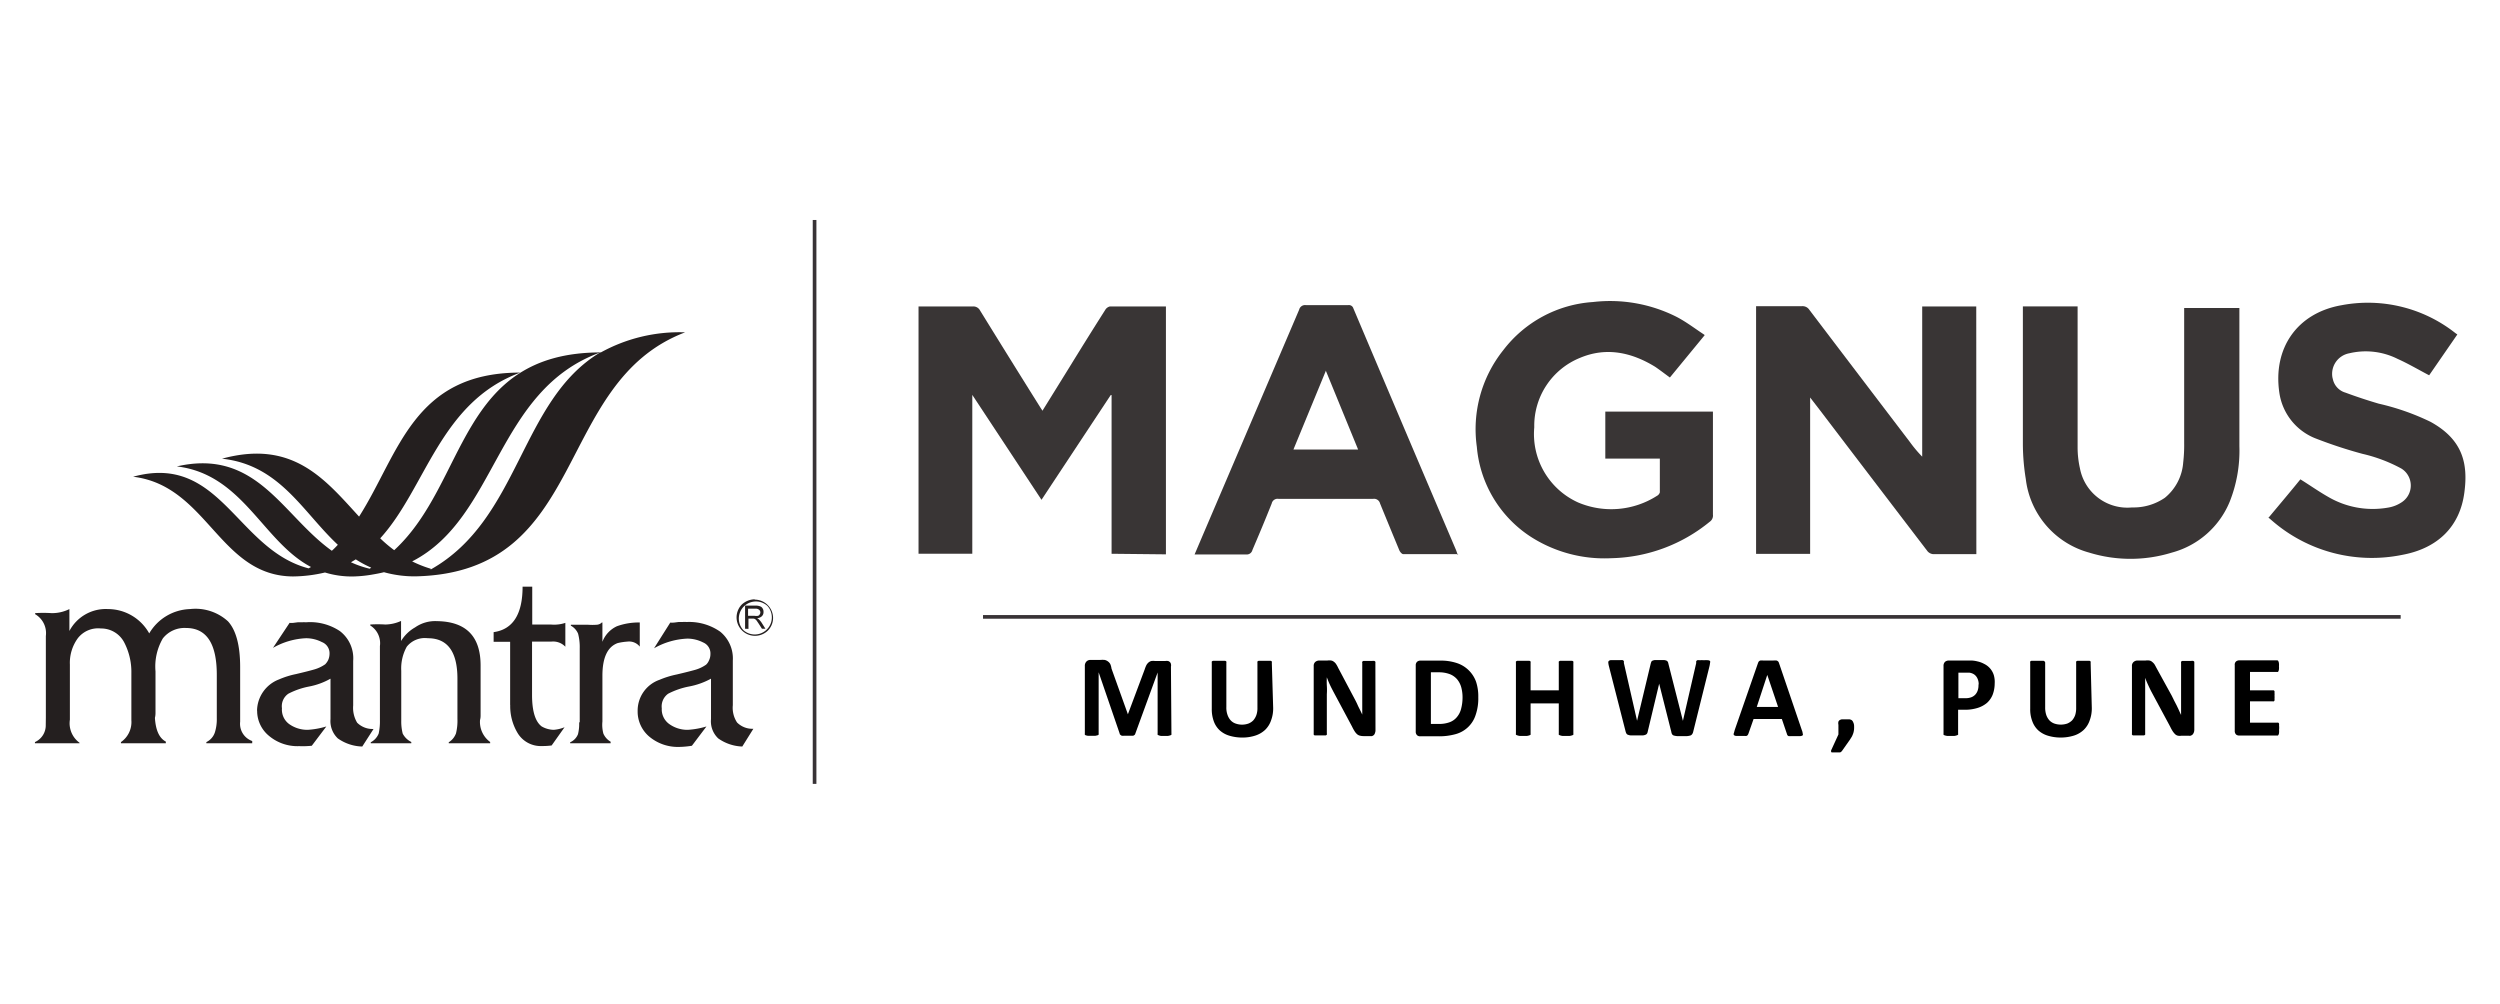 <svg id="Layer_1" data-name="Layer 1" xmlns="http://www.w3.org/2000/svg" viewBox="0 0 259 104"><defs><style>.cls-1{fill:none;stroke:#383336;stroke-miterlimit:10;stroke-width:0.38px;}.cls-2{fill:#241f1f;fill-rule:evenodd;}.cls-3{fill:#393535;}</style></defs><g id="Layer_3" data-name="Layer 3"><line class="cls-1" x1="84.39" y1="22.79" x2="84.39" y2="81.21"/><path class="cls-2" d="M38.3,58.92l.16-.11a10.7,10.7,0,0,1-1.6-.86l-.5.3a10.11,10.11,0,0,0,1.94.67m6.32,0a12.17,12.17,0,0,1-1.92-.76c8.84-4.53,8.67-17.71,19.47-21.64C53.87,41.5,53.87,53.8,44.62,59M66.06,73.65a3.38,3.38,0,0,1,2.26-3.22,9.3,9.3,0,0,1,1.77-.55c.81-.19,1.45-.35,1.91-.48a3.78,3.78,0,0,0,1.15-.54,1.23,1.23,0,0,0,.3-.44,1.47,1.47,0,0,0,.15-.65,1.23,1.23,0,0,0-.75-1.21,3.62,3.62,0,0,0-1.65-.4,7.61,7.61,0,0,0-3.44,1l1.68-2.66a2.54,2.54,0,0,0,.39,0l.47-.06h.4a3.23,3.23,0,0,1,.44,0,5.62,5.62,0,0,1,3.47,1,3.58,3.58,0,0,1,1.31,3v4.62a2.76,2.76,0,0,0,.44,1.79,2.23,2.23,0,0,0,1.69.65L76.9,77.34a4.56,4.56,0,0,1-2.49-.84,2.43,2.43,0,0,1-.75-2V70.31a7.6,7.6,0,0,1-2.27.81,8,8,0,0,0-2.17.75,1.61,1.61,0,0,0-.66,1.51A1.87,1.87,0,0,0,69.32,75a3.22,3.22,0,0,0,1.94.61,8.41,8.41,0,0,0,1.93-.35l-1.51,2a9,9,0,0,1-1.27.12,4.61,4.61,0,0,1-3.16-1.08,3.39,3.39,0,0,1-1.19-2.57m-6,1.13V67.16a5.47,5.47,0,0,0-.17-1.51,1.68,1.68,0,0,0-.75-.83v-.1h1.73a6.18,6.18,0,0,0,1,0,.8.8,0,0,0,.48-.23h.06v2a2.92,2.92,0,0,1,1.5-1.61,6.59,6.59,0,0,1,2.37-.39v2.5A1.41,1.41,0,0,0,65,66.47a6.06,6.06,0,0,0-1,.15q-1.59.57-1.59,3.39v4.74A3.51,3.51,0,0,0,62.51,76a1.8,1.8,0,0,0,.75.84V77H59.07V76.9a1.52,1.52,0,0,0,.81-.84A4.4,4.4,0,0,0,60,74.81m-7.15-1.75V66.49H51.14v-1c2-.28,3-1.86,3-4.71h1V64.7h1.92a3.67,3.67,0,0,0,1.51-.17h0V67h0a1.74,1.74,0,0,0-1.45-.53h-2V72c0,1.68.34,2.77,1,3.26a2.61,2.61,0,0,0,1.24.35,3.66,3.66,0,0,0,1.13-.27l-1.34,1.89a7.12,7.12,0,0,1-1,.06A2.8,2.8,0,0,1,53.66,76a5.38,5.38,0,0,1-.8-3m-13.5,1.59V66.93a2.16,2.16,0,0,0-1-2.13v-.1a11.69,11.69,0,0,1,1.55,0,4.08,4.08,0,0,0,1.64-.37h0v2.08A4,4,0,0,1,43,65a3.63,3.63,0,0,1,2.26-.65q4.53.06,4.53,4.59v5.21a1.68,1.68,0,0,1-.06.45,2.57,2.57,0,0,0,1.05,2.27V77H46.49v-.1a1.84,1.84,0,0,0,.75-.92,5.46,5.46,0,0,0,.15-1.51V70.31q0-4.19-3.07-4.19a2.4,2.4,0,0,0-2.18.88,4.65,4.65,0,0,0-.57,2.5v5.19A5.06,5.06,0,0,0,41.72,76a2,2,0,0,0,.89.87V77h-4.2V76.9a1.76,1.76,0,0,0,.82-.9,5.9,5.9,0,0,0,.13-1.39m-12.73-1a3.52,3.52,0,0,1,2.27-3.22,8.8,8.8,0,0,1,1.74-.55c.81-.19,1.45-.35,1.9-.48a3.78,3.78,0,0,0,1.15-.54,1.67,1.67,0,0,0,.31-.44,1.65,1.65,0,0,0,.14-.65,1.24,1.24,0,0,0-.79-1.21,3.61,3.61,0,0,0-1.64-.4,7.53,7.53,0,0,0-3.43,1L30,64.53a2.41,2.41,0,0,0,.38,0l.46-.06h.42a3.09,3.09,0,0,1,.43,0,5.56,5.56,0,0,1,3.52.91,3.54,3.54,0,0,1,1.38,3.08v4.62A3,3,0,0,0,37,74.87a2.25,2.25,0,0,0,1.7.65l-1.17,1.82A4.58,4.58,0,0,1,35,76.5a2.47,2.47,0,0,1-.76-2V70.31a7.2,7.2,0,0,1-2.2.81,7.87,7.87,0,0,0-2.17.75,1.57,1.57,0,0,0-.66,1.51A1.85,1.85,0,0,0,29.94,75a3.24,3.24,0,0,0,1.94.61,8.41,8.41,0,0,0,1.93-.35l-1.51,2A9,9,0,0,1,31,77.3a4.58,4.58,0,0,1-3.15-1.08,3.34,3.34,0,0,1-1.21-2.57m-21.89.7V65.89a2.27,2.27,0,0,0-1.11-2.26v-.11a13.79,13.79,0,0,1,1.7,0,4,4,0,0,0,1.85-.42h0v2.27a4.25,4.25,0,0,1,4-2.27,4.9,4.9,0,0,1,4.27,2.52,5.08,5.08,0,0,1,4.22-2.52,5,5,0,0,1,3.94,1.27c.83.91,1.26,2.49,1.26,4.73v5.67a1.89,1.89,0,0,0,1.25,2V77H21.38v-.12a1.71,1.71,0,0,0,.88-1,4.52,4.52,0,0,0,.2-1.46V69.92c0-3.25-1.06-4.86-3.19-4.86a2.85,2.85,0,0,0-2.4,1.08,5.78,5.78,0,0,0-.76,3.41v4.34a2,2,0,0,1-.06.48c.08,1.29.45,2.1,1.13,2.46V77H12.53v-.12a2.51,2.51,0,0,0,1.08-2.26v-4.9a6.62,6.62,0,0,0-.76-3.2,2.69,2.69,0,0,0-2.4-1.41,2.66,2.66,0,0,0-2.38,1,4.33,4.33,0,0,0-.83,2.74v5.71a2.49,2.49,0,0,0,1,2.39V77H3.62v-.12A1.9,1.9,0,0,0,4.74,75.1ZM79.5,62.77A1.77,1.77,0,0,0,77,65.27h0a1.77,1.77,0,0,0,2.51-2.49h0m-1.32-.66A1.91,1.91,0,0,1,80.09,64a1.86,1.86,0,0,1-.56,1.35,1.91,1.91,0,0,1-2.7-2.7,2,2,0,0,1,1.35-.56m-.68,1.71h.68a1,1,0,0,0,.34,0,.28.28,0,0,0,.18-.14.35.35,0,0,0-.06-.49.52.52,0,0,0-.38-.11H77.5Zm-.31,1.34v-2.4h1.06a1.27,1.27,0,0,1,.48.07.49.49,0,0,1,.28.23.62.62,0,0,1,.09.36.58.58,0,0,1-.16.43.82.82,0,0,1-.51.22.76.76,0,0,1,.19.12,2.08,2.08,0,0,1,.27.32l.41.65h-.36l-.32-.5-.22-.33a1.21,1.21,0,0,0-.16-.16.47.47,0,0,0-.15-.06h-.55v1.06ZM32,58.89c-7.48-1.92-9.14-12-18.21-9.5,7.72.93,8.93,10.32,16.61,10.33h-.06a14.88,14.88,0,0,0,3.33-.41,9.38,9.38,0,0,0,3,.41h0a13,13,0,0,0,1.76-.17c.47-.08.92-.16,1.35-.27a11.73,11.73,0,0,0,3.28.43h0c18-.4,14.21-20.06,27.92-25.28a16.85,16.85,0,0,0-8.73,2.08C47.46,36.51,48.45,50,40.84,57a14.27,14.27,0,0,1-1.45-1.23c4.75-5.21,6.17-14.1,14.51-17.17C42.79,38.6,41.35,47,37.2,53.52c-3.55-3.88-6.86-8-14.2-6,6,.65,8.36,5.53,12,8.92-.2.22-.41.43-.62.62-5.13-3.66-7.78-10.64-16.06-8.74,6.86.82,8.89,7.79,13.9,10.42l-.24.14"/><line class="cls-1" x1="101.84" y1="63.91" x2="248.71" y2="63.91"/><path class="cls-3" d="M115.16,57.37V40.93h-.09L107.9,51.78l-7.17-10.87V57.37H95.16V31.75h5.61a.78.78,0,0,1,.76.41q3.12,5.06,6.28,10.1l.19.29L110.82,38c1.23-2,2.44-3.94,3.68-5.89a.76.76,0,0,1,.48-.36h5.81V57.43Z"/><path class="cls-3" d="M204.75,57.41h-4.47a.88.88,0,0,1-.58-.29q-5.55-7.26-11.09-14.54l-1.08-1.4v16.2h-5.6V31.72h4.76a.84.84,0,0,1,.76.38q5.2,6.85,10.42,13.7a13.18,13.18,0,0,0,1.27,1.51V31.75h5.6Z"/><path class="cls-3" d="M176.6,34.73,173,39.11c-.52-.38-1-.75-1.51-1.1-2.45-1.51-5.08-2.08-7.79-.94a7.59,7.59,0,0,0-4.75,7.2,7.78,7.78,0,0,0,4.53,7.78,8.8,8.8,0,0,0,8.18-.68.61.61,0,0,0,.3-.36v-3.5h-5.65V42.64h11.15V53.31a.78.78,0,0,1-.34.75,16.63,16.63,0,0,1-10.19,3.77,14.13,14.13,0,0,1-8.34-2.22A12.36,12.36,0,0,1,153,46.29a13.11,13.11,0,0,1,2.73-10,12.75,12.75,0,0,1,9.3-5,15.28,15.28,0,0,1,8.67,1.54c1,.52,1.88,1.2,2.87,1.85"/><path class="cls-3" d="M209.54,31.74h5.7v14.6a9.88,9.88,0,0,0,.24,2.17,5,5,0,0,0,5.4,4.06,5.73,5.73,0,0,0,3.4-1,5.2,5.2,0,0,0,1.9-3.66,15.49,15.49,0,0,0,.1-2v-14H232V46.23a14.27,14.27,0,0,1-1,5.74,9,9,0,0,1-6,5.28,14.52,14.52,0,0,1-8.56,0,9,9,0,0,1-6.57-7.64,23,23,0,0,1-.3-3.61V31.74Z"/><path class="cls-3" d="M151.06,57.41h-5.68c-.14,0-.34-.23-.41-.4q-1-2.41-2-4.86a.64.64,0,0,0-.71-.47h-9.81a.62.62,0,0,0-.7.48c-.64,1.61-1.31,3.21-2,4.82a.6.6,0,0,1-.66.46h-5.33l.83-1.95,10-23.4a.63.63,0,0,1,.69-.48h4.4a.48.48,0,0,1,.53.34q5.28,12.48,10.62,25c.07.17.12.34.21.57m-13.7-19.06L134,46.57h6.7l-3.35-8.18"/><path class="cls-3" d="M235,53.66c1.14-1.37,2.26-2.69,3.32-4,1,.62,1.9,1.26,2.87,1.81a9.13,9.13,0,0,0,6.26,1.11,3.51,3.51,0,0,0,1.31-.51,2.07,2.07,0,0,0,.7-2.84,2,2,0,0,0-.7-.7,15.92,15.92,0,0,0-4-1.51A46.91,46.91,0,0,1,240,45.46a6,6,0,0,1-3.86-4.78c-.68-4.63,1.86-8.26,6.45-9.06a14.62,14.62,0,0,1,11.79,2.89l.2.14-2.92,4.23c-1.11-.58-2.15-1.2-3.27-1.7a7.37,7.37,0,0,0-5-.58,2.17,2.17,0,0,0-1.75,2.51l.06.24A1.87,1.87,0,0,0,243,40.68c1.13.42,2.28.8,3.44,1.14a24.91,24.91,0,0,1,5.36,1.88c3.37,1.85,3.9,4.36,3.51,7.31-.45,3.5-2.71,5.78-6.42,6.47a15.77,15.77,0,0,1-13.54-3.57l-.28-.24"/><path d="M121.36,76a.21.21,0,0,1,0,.11.19.19,0,0,1-.12.07,1.05,1.05,0,0,1-.24.06h-.73a.9.9,0,0,1-.22-.06.24.24,0,0,1-.12-.07.15.15,0,0,1,0-.11V69.67h0L117.62,76a.27.27,0,0,1-.07.13.6.6,0,0,1-.15.09,2,2,0,0,1-.24,0h-.7a1,1,0,0,1-.24,0,.42.42,0,0,1-.14-.09A.15.15,0,0,1,116,76l-2.18-6.35h0V76a.17.17,0,0,1,0,.1.22.22,0,0,1-.13.08l-.22.05h-.74a1,1,0,0,1-.23-.05.15.15,0,0,1-.11-.08.13.13,0,0,1,0-.1v-7a.63.63,0,0,1,.16-.46.55.55,0,0,1,.43-.17h1a2.42,2.42,0,0,1,.47,0,.89.89,0,0,1,.34.16.81.81,0,0,1,.24.28,1.66,1.66,0,0,1,.12.45L116.85,74h0l1.74-4.65a3.2,3.2,0,0,1,.17-.43,1,1,0,0,1,.22-.28.73.73,0,0,1,.3-.16,1.67,1.67,0,0,1,.39,0h1.06a.87.87,0,0,1,.28,0,.45.45,0,0,1,.19.11.36.36,0,0,1,.11.21.57.57,0,0,1,0,.26Z"/><path d="M131.9,73.33a3.51,3.51,0,0,1-.21,1.28,2.48,2.48,0,0,1-.62,1,2.68,2.68,0,0,1-1,.59,4.28,4.28,0,0,1-1.38.21,4.58,4.58,0,0,1-1.32-.19,2.61,2.61,0,0,1-1-.55,2.38,2.38,0,0,1-.62-.94,3.62,3.62,0,0,1-.21-1.3V68.65a.2.2,0,0,1,0-.11.26.26,0,0,1,.13-.08l.24,0h.77l.24,0a.22.22,0,0,1,.13.08.15.15,0,0,1,0,.11v4.61a2.19,2.19,0,0,0,.12.8,1.64,1.64,0,0,0,.33.57,1.25,1.25,0,0,0,.51.33,2,2,0,0,0,1.33,0,1.41,1.41,0,0,0,.5-.33,1.69,1.69,0,0,0,.32-.55,2.13,2.13,0,0,0,.11-.75V68.65a.21.21,0,0,1,0-.11.22.22,0,0,1,.13-.08l.24,0h.76l.24,0a.2.2,0,0,1,.12.08.15.15,0,0,1,0,.11Z"/><path d="M142.5,75.68a.7.7,0,0,1-.05.25.48.48,0,0,1-.12.22.72.72,0,0,1-.19.11h-.9a1.5,1.5,0,0,1-.37-.05.69.69,0,0,1-.28-.15,1.42,1.42,0,0,1-.25-.3,4.67,4.67,0,0,1-.27-.49l-1.95-3.65c-.11-.21-.23-.44-.35-.7s-.21-.49-.31-.75h0a8.14,8.14,0,0,0,0,.86,6.61,6.61,0,0,1,0,.89V76a.09.09,0,0,1,0,.1.24.24,0,0,1-.11.09l-.22,0h-.71l-.22,0a.22.22,0,0,1-.1-.09.17.17,0,0,1,0-.1V69a.53.53,0,0,1,.16-.42.63.63,0,0,1,.41-.15h.85a1.31,1.31,0,0,1,.39,0,.6.6,0,0,1,.28.13.88.88,0,0,1,.23.24,3.11,3.11,0,0,1,.22.4l1.51,2.85.27.51c.09.17.17.34.24.5s.16.33.24.49.16.33.23.48h0V68.66a.09.09,0,0,1,0-.1.27.27,0,0,1,.12-.09l.21,0h.71a.8.8,0,0,1,.21,0,.31.31,0,0,1,.11.09.17.17,0,0,1,0,.1Z"/><path d="M153.15,72.22a5.23,5.23,0,0,1-.27,1.84,3,3,0,0,1-2.09,2,6.32,6.32,0,0,1-1.79.22h-1.85a.45.45,0,0,1-.34-.11.5.5,0,0,1-.14-.39V68.94a.49.49,0,0,1,.14-.38.5.5,0,0,1,.34-.12h2a5.3,5.3,0,0,1,1.77.25,3.16,3.16,0,0,1,2,1.94A4.79,4.79,0,0,1,153.15,72.22Zm-1.63,0a4,4,0,0,0-.13-1,2.25,2.25,0,0,0-.42-.83,1.93,1.93,0,0,0-.75-.54,3.19,3.19,0,0,0-1.18-.2h-.8V75h.82a3.13,3.13,0,0,0,1.1-.17,1.76,1.76,0,0,0,.75-.51,2.12,2.12,0,0,0,.45-.85A4.57,4.57,0,0,0,151.52,72.27Z"/><path d="M163,76a.21.21,0,0,1,0,.11.24.24,0,0,1-.13.07,1.05,1.05,0,0,1-.24.06h-.77a1.05,1.05,0,0,1-.24-.06.27.27,0,0,1-.13-.07.21.21,0,0,1,0-.11V72.87h-2.92V76a.21.21,0,0,1,0,.11.27.27,0,0,1-.13.07,1.05,1.05,0,0,1-.24.06h-.77a1.05,1.05,0,0,1-.24-.06.37.37,0,0,1-.14-.07.21.21,0,0,1,0-.11V68.65a.21.21,0,0,1,0-.11.29.29,0,0,1,.14-.08l.24,0h.77l.24,0a.22.22,0,0,1,.13.08.21.21,0,0,1,0,.11v2.87h2.92V68.65a.21.21,0,0,1,0-.11.41.41,0,0,1,.13-.08l.24,0h.77l.24,0a.22.22,0,0,1,.13.08.21.21,0,0,1,0,.11Z"/><path d="M175.41,75.83a.66.66,0,0,1-.11.24.4.4,0,0,1-.18.13,1.91,1.91,0,0,1-.33.06h-1.06a1.91,1.91,0,0,1-.33-.06.37.37,0,0,1-.17-.13.68.68,0,0,1-.08-.24l-1.26-5h0l-1.18,4.94a.63.63,0,0,1-.08.23.34.34,0,0,1-.18.13.85.85,0,0,1-.31.06H169a.87.87,0,0,1-.32-.06.29.29,0,0,1-.18-.13.92.92,0,0,1-.09-.23L166.68,69a2,2,0,0,1-.06-.35.2.2,0,0,1,.07-.19.37.37,0,0,1,.25-.07h.92a1,1,0,0,1,.25,0,.29.29,0,0,1,.12.1.58.58,0,0,1,0,.18l1.37,6h0l1.42-5.94a1.46,1.46,0,0,1,.07-.19.19.19,0,0,1,.13-.1.76.76,0,0,1,.26-.06h.89a.88.88,0,0,1,.27.06.24.24,0,0,1,.13.11.44.44,0,0,1,.07.19l1.51,5.94h0l1.38-6a.47.47,0,0,1,0-.17.23.23,0,0,1,.11-.11.7.7,0,0,1,.25,0,3.23,3.23,0,0,1,.44,0,2.81,2.81,0,0,1,.41,0,.37.37,0,0,1,.22.08.25.25,0,0,1,0,.19,2.25,2.25,0,0,1-.06.36Z"/><path d="M186.67,75.64a1.13,1.13,0,0,1,.09.35.21.21,0,0,1,0,.19.49.49,0,0,1-.24.08h-.94a1.26,1.26,0,0,1-.27,0,.2.2,0,0,1-.12-.08.31.31,0,0,1-.06-.13l-.53-1.56h-2.93L181.14,76a.61.61,0,0,1-.07.14.26.26,0,0,1-.13.1,1,1,0,0,1-.24,0h-.85a.36.36,0,0,1-.22-.09.21.21,0,0,1,0-.2l.09-.33,2.41-6.93a.8.8,0,0,1,.08-.16.39.39,0,0,1,.16-.1,1.45,1.45,0,0,1,.29,0h1.06a1.86,1.86,0,0,1,.33,0,.42.42,0,0,1,.17.1.51.51,0,0,1,.09.18Zm-3.58-5.72h0L182,73.24h2.21Z"/><path d="M192.08,75.12a3.23,3.23,0,0,1,0,.44,2.2,2.2,0,0,1-.07.37,3.65,3.65,0,0,1-.14.35l-.21.34-.81,1.15a.52.52,0,0,1-.1.11.35.35,0,0,1-.12.07l-.17,0h-.54l-.16,0a.16.16,0,0,1-.06-.08v-.12l.76-1.66v-1a.76.76,0,0,1,0-.33.44.44,0,0,1,.12-.15.62.62,0,0,1,.26-.09h.74a.62.62,0,0,1,.26.09.45.45,0,0,1,.14.19A.93.93,0,0,1,192.08,75.12Z"/><path d="M206.65,70.8a3.32,3.32,0,0,1-.21,1.17,2.29,2.29,0,0,1-.59.85,2.79,2.79,0,0,1-1,.53,4.34,4.34,0,0,1-1.34.18h-.65V76a.21.21,0,0,1,0,.11.27.27,0,0,1-.13.07,1.05,1.05,0,0,1-.24.06h-.77a1.14,1.14,0,0,1-.25-.06.19.19,0,0,1-.12-.07.21.21,0,0,1,0-.11V69a.57.57,0,0,1,.15-.43.6.6,0,0,1,.39-.14h2.37a3.12,3.12,0,0,1,.6.09,2.57,2.57,0,0,1,.7.26,1.92,1.92,0,0,1,1,1.17A2.48,2.48,0,0,1,206.65,70.8Zm-1.66.12a1.35,1.35,0,0,0-.15-.68,1,1,0,0,0-.35-.39,1.21,1.21,0,0,0-.45-.16h-1.15v2.64h.71a1.56,1.56,0,0,0,.64-.1,1.07,1.07,0,0,0,.41-.28,1.18,1.18,0,0,0,.25-.45,1.62,1.62,0,0,0,.07-.58Z"/><path d="M216.71,73.33a3.51,3.51,0,0,1-.21,1.28,2.48,2.48,0,0,1-.62,1,2.64,2.64,0,0,1-1,.59,4.64,4.64,0,0,1-1.39.21,4.58,4.58,0,0,1-1.32-.19,2.64,2.64,0,0,1-1-.55,2.38,2.38,0,0,1-.62-.94,3.42,3.42,0,0,1-.22-1.3V68.65a.15.15,0,0,1,0-.11.2.2,0,0,1,.12-.08l.25,0h.76l.25,0a.2.2,0,0,1,.12.08.16.16,0,0,1,.05.11v4.61a2.42,2.42,0,0,0,.11.8,1.64,1.64,0,0,0,.33.57,1.32,1.32,0,0,0,.51.33,2.1,2.1,0,0,0,1.34,0,1.56,1.56,0,0,0,.5-.33,1.69,1.69,0,0,0,.32-.55,2.38,2.38,0,0,0,.1-.75V68.65a.21.21,0,0,1,0-.11.26.26,0,0,1,.13-.08l.24,0h.77l.24,0a.2.2,0,0,1,.12.08.21.21,0,0,1,0,.11Z"/><path d="M227.32,75.68a.54.54,0,0,1-.06.25.57.57,0,0,1-.12.18.72.72,0,0,1-.19.11.89.89,0,0,1-.23,0H226a1.12,1.12,0,0,1-.36,0,.62.62,0,0,1-.29-.15,1.81,1.81,0,0,1-.25-.3,4.67,4.67,0,0,1-.27-.49l-1.94-3.61c-.11-.21-.22-.44-.34-.7a7.92,7.92,0,0,1-.31-.75h0V76a.17.17,0,0,1,0,.1.27.27,0,0,1-.12.09l-.22,0h-.7l-.22,0a.24.24,0,0,1-.11-.09.17.17,0,0,1,0-.1V69a.51.51,0,0,1,.17-.42.6.6,0,0,1,.4-.15h.85a1.2,1.2,0,0,1,.38,0,.56.56,0,0,1,.28.13,1.36,1.36,0,0,1,.24.24c.08.13.15.26.22.4L225,72.09l.25.51.26.5c.08.17.16.33.23.49s.15.33.22.48h0V68.66a.21.21,0,0,1,0-.1.27.27,0,0,1,.12-.09l.23,0H227a.79.79,0,0,1,.22,0,.31.31,0,0,1,.11.09v7.12Z"/><path d="M236.11,75.61a1.5,1.5,0,0,1,0,.3.45.45,0,0,1-.05.19.18.18,0,0,1-.07.1h-4a.48.48,0,0,1-.34-.11.53.53,0,0,1-.13-.39V68.91a.45.45,0,0,1,.13-.38.54.54,0,0,1,.34-.12h3.9a.15.15,0,0,1,.16.13.49.49,0,0,1,.05.2,1.4,1.4,0,0,1,0,.29,1.41,1.41,0,0,1,0,.29.49.49,0,0,1-.05.2.15.15,0,0,1-.06.09.17.17,0,0,1-.1,0h-2.79v1.91h2.46a.23.23,0,0,1,.08.09,1.62,1.62,0,0,1,0,.19,1.41,1.41,0,0,1,0,.29,1.4,1.4,0,0,1,0,.29,1.06,1.06,0,0,1,0,.19.23.23,0,0,1-.08.09.17.17,0,0,1-.1,0h-2.36v2.21h2.83a.17.17,0,0,1,.1,0,.2.2,0,0,1,.08.1.65.65,0,0,1,0,.19A1.7,1.7,0,0,1,236.11,75.61Z"/></g></svg>